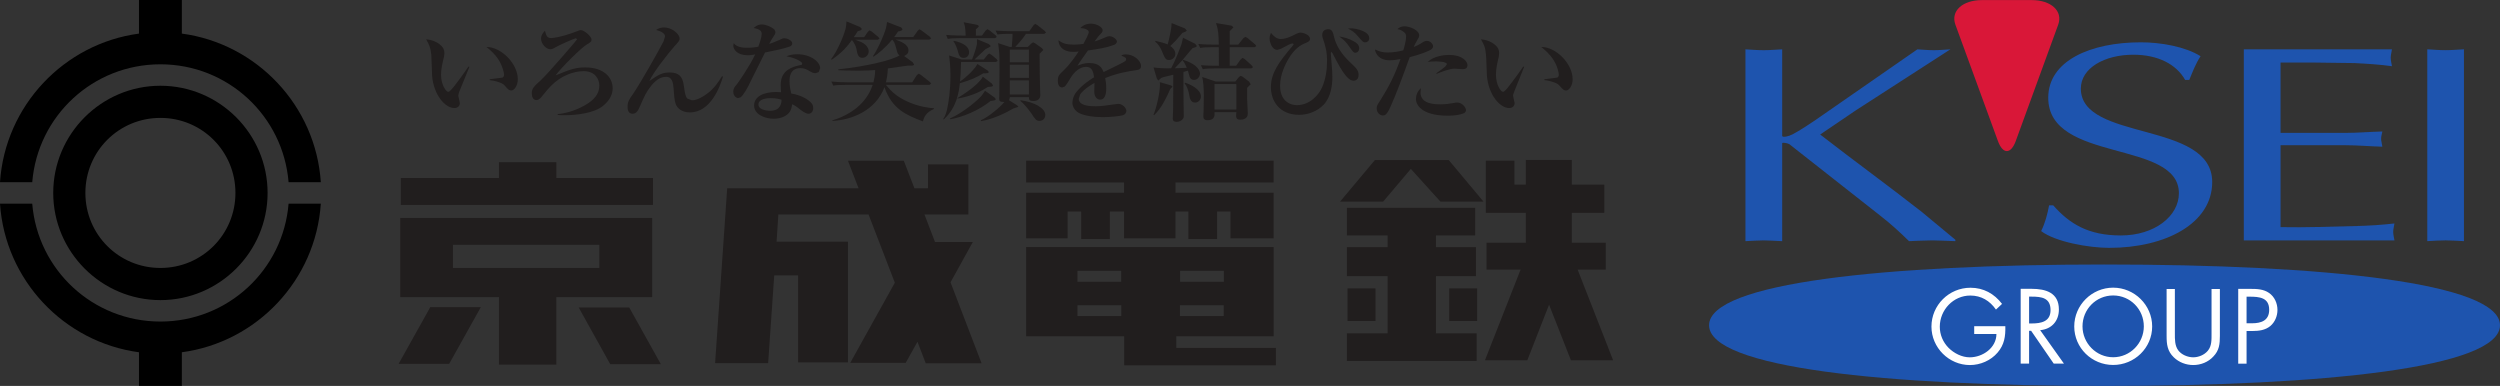 <?xml version="1.0" encoding="UTF-8" standalone="no"?> <svg xmlns:dc="http://purl.org/dc/elements/1.1/" xmlns:cc="http://creativecommons.org/ns#" xmlns:rdf="http://www.w3.org/1999/02/22-rdf-syntax-ns#" xmlns:svg="http://www.w3.org/2000/svg" xmlns="http://www.w3.org/2000/svg" xmlns:sodipodi="http://sodipodi.sourceforge.net/DTD/sodipodi-0.dtd" xmlns:inkscape="http://www.inkscape.org/namespaces/inkscape" width="1199.539" height="185.185" version="1.2" viewBox="0 0 899.654 138.881" id="svg2" inkscape:version="0.91 r13725" sodipodi:docname="Keisei_Electric_Railway_logo2.svg"><rect x="0" y="0" width="899.654" height="138.881" fill="#333333" stroke="none"/><defs id="defs20"></defs><g id="g4231" transform="translate(615,0.008)"><path id="path12" d="m 30.105,48.314 c 2.695,-1.404 5.839,-3.537 7.944,-4.94 l 36.943,-25.63 c 1.937,0.112 3.902,0.309 6.007,0.309 1.797,0 3.762,-0.197 5.867,-0.31 l -34.107,22.01 -12.745,8.646 c 12.015,9.32 24.479,18.387 36.494,27.791 l 12.155,10.078 0,0.505 c -3.004,-0.084 -5.727,-0.281 -8.281,-0.281 -2.836,0 -5.67,0.196 -8.394,0.28 -3.284,-3.227 -6.597,-6.26 -10.358,-9.18 L 28.898,51.852 c -0.758,-0.394 -2.555,-0.703 -2.555,-0.31 l 0,35.23 c -2.414,-0.083 -4.52,-0.28 -6.625,-0.28 -2.218,0 -4.491,0.196 -6.597,0.28 l 0,-69.028 c 2.106,0.112 4.38,0.309 6.597,0.309 2.106,0 4.21,-0.196 6.625,-0.31 l 0,31.187 c 0.14,0.59 2.246,0.197 3.762,-0.617 M 181.09,65.49 c 0,14.85 -16.646,23.692 -37.082,23.692 -7.355,0 -19.37,-2.161 -24.479,-6.035 1.488,-3.004 2.274,-6.148 2.864,-9.264 l 1.487,0 c 5.867,6.653 12.633,10.835 24.339,10.835 12.155,0 20.885,-6.961 20.885,-15.187 0,-19.341 -47.02,-10.835 -47.02,-34.36 0,-13.39 15.326,-19.958 33.32,-19.958 7.215,0 15.946,1.544 21.503,4.997 -1.796,2.723 -2.863,5.614 -4.07,8.534 l -1.488,0 c -3.144,-5.615 -9.769,-9.068 -18.64,-9.068 -10.358,0 -18.892,4.8 -18.892,12.184 0,19.145 47.273,11.453 47.273,33.63 m -38.734,29.68 c 78.605,0 142.298,6.54 142.298,21.867 0,15.327 -63.695,21.84 -142.298,21.84 C 63.753,138.877 0.03,132.366 0.03,117.038 0.03,101.711 63.753,95.17 142.356,95.17 M 245.769,23.808 c -4.492,-0.617 -9.012,-0.898 -13.503,-1.123 l -15.018,-0.196 -11.566,0 0,25.32 23.272,0 c 4.52,0 8.87,-0.392 13.362,-0.505 -0.14,0.815 -0.449,1.713 -0.449,2.64 0,0.785 0.309,1.712 0.45,2.834 -4.492,-0.112 -8.844,-0.533 -13.363,-0.533 l -23.272,0 0,29.476 c 9.151,0.196 18.162,-0.196 27.173,-0.393 4.66,-0.112 9.18,-0.393 13.812,-0.926 -0.14,1.122 -0.45,2.049 -0.45,3.031 0,1.039 0.31,2.021 0.45,3.06 l -54.207,0 0,-68.748 53.309,0 c -0.14,1.095 -0.45,2.021 -0.45,3.032 0,1.01 0.31,2.021 0.45,3.032 m 12.719,62.952 0,-69.029 c 2.078,0.112 4.352,0.31 6.597,0.31 2.106,0 4.183,-0.197 6.597,-0.31 l 0,69.029 c -2.414,-0.084 -4.491,-0.281 -6.597,-0.281 -2.245,0 -4.52,0.196 -6.597,0.281" inkscape:connector-curvature="0" style="fill:#1e54ae"></path><path id="path14" d="m 116.126,0.021 -17.882,0 c -7.046,0 -11.34,3.958 -9.572,8.843 l 15.299,41.855 c 1.768,4.857 4.66,4.857 6.428,0 L 125.67,8.864 c 1.769,-4.884 -2.526,-8.843 -9.544,-8.843" inkscape:connector-curvature="0" style="fill:#d91738"></path><path id="path16" d="m 106.64,117.375 c 0.084,3.65 -0.337,6.653 -2.78,9.488 -2.442,2.864 -6.203,4.492 -9.965,4.492 -7.551,0 -13.84,-6.26 -13.84,-13.84 0,-7.691 6.289,-13.98 14.036,-13.98 4.689,0 8.534,2.106 11.37,5.811 l -2.19,2.05 c -2.218,-3.172 -5.278,-5.053 -9.236,-5.053 -6.12,0 -10.976,5.165 -10.976,11.229 0,2.863 1.151,5.558 3.144,7.579 1.965,1.965 4.8,3.425 7.636,3.425 4.66,0 9.6,-3.425 9.6,-8.394 l -8,0 0,-2.807 z m 8.552,1.653 0.73,0 8.14,11.818 3.678,0 -8.562,-12.043 c 4.126,-0.365 6.737,-3.284 6.737,-7.44 0,-6.063 -4.744,-7.439 -9.825,-7.439 l -3.93,0 0,26.921 3.031,0 z m 0,-12.295 0.898,0 c 3.593,0 6.821,0.42 6.821,4.856 0,4.155 -3.424,4.8 -6.793,4.8 l -0.926,0 z m 30.254,-3.228 c -7.663,0 -14.007,6.26 -14.007,13.952 0,7.748 6.344,13.868 14.007,13.868 7.663,0 14.036,-6.12 14.036,-13.868 0,-7.692 -6.372,-13.952 -14.036,-13.952 m 0,2.808 c 6.176,0 11.033,4.996 11.033,11.116 0,6.064 -4.913,11.117 -11.033,11.117 -6.091,0 -11.032,-5.053 -11.032,-11.117 0,-6.12 4.856,-11.116 11.032,-11.116 m 22.206,13.721 c 0,1.993 -0.057,4.267 1.18,5.98 1.178,1.628 3.452,2.554 5.417,2.554 1.937,0 4.043,-0.87 5.278,-2.386 1.431,-1.713 1.32,-4.07 1.32,-6.148 l 0,-16.057 3.003,0 0,16.871 c 0,2.92 -0.224,5.25 -2.358,7.44 -1.853,2.02 -4.52,3.06 -7.243,3.06 -2.526,0 -5.109,-0.955 -6.962,-2.752 -2.33,-2.217 -2.61,-4.688 -2.61,-7.747 l 0,-16.872 2.975,0 z m 25.8,-0.934 2.161,0 c 2.246,0 4.576,-0.281 6.4,-1.797 1.657,-1.403 2.555,-3.593 2.555,-5.783 0,-2.386 -1.039,-4.744 -3.032,-6.12 -1.965,-1.375 -4.35,-1.459 -6.68,-1.459 l -4.408,0 0,26.921 3.004,0 z m 0,-12.352 1.094,0 c 3.51,0 7.046,0.309 7.046,4.716 0,3.846 -2.835,4.856 -6.147,4.856 l -1.993,0 z" inkscape:connector-curvature="0" style="fill:#ffffff"></path></g><g id="g4200" transform="translate(-103.705,165.911)"><path style="fill:#211e1e;fill-opacity:1;fill-rule:nonzero;stroke:none" d="m 279.912,-137.391 4.548,-0.589 c 0.168,-0.029 0.645,-0.309 0.645,-1.039 0,-0.673 -0.533,-3.144 -1.965,-5.362 -1.347,-2.162 -3.228,-3.734 -4.407,-4.632 5.306,-0.058 11.313,6.007 11.313,11.622 0,2.274 -1.263,4.042 -2.358,4.042 -0.758,0 -1.179,-0.393 -2.134,-1.516 -0.505,-0.589 -0.814,-0.954 -2.218,-1.432 -1.319,-0.477 -2.667,-0.73 -3.425,-0.786 z m -7.299,-4.463 -0.168,0.449 c -1.74,4.323 -1.937,4.772 -3.481,8.534 -0.309,0.954 -0.337,1.263 -0.337,1.404 l 0.561,2.639 c 0,1.095 -0.842,1.797 -1.965,1.797 -3.341,0 -7.495,-4.772 -8.029,-11.678 -0.058,-1.235 -0.196,-6.457 -0.281,-7.551 -0.309,-2.751 -0.758,-3.509 -1.853,-5.502 3.116,0.253 4.856,1.712 5.558,2.442 0.365,0.365 1.011,1.095 1.011,2.611 l -0.14,1.207 c -0.589,2.358 -1.067,4.435 -1.067,6.485 0,3.649 1.825,6.148 2.583,6.148 0.533,0 1.544,-1.263 2.133,-1.993 1.376,-1.712 4.492,-6.035 5.165,-7.102 z m 0,0" id="path20165" inkscape:connector-curvature="0"></path><path style="fill:#211e1e;fill-opacity:1;fill-rule:nonzero;stroke:none" d="m 304.391,-124.871 c 2.302,-0.168 5.951,-0.983 9.769,-3.144 3.369,-1.937 5.221,-4.098 5.221,-7.102 0,-2.134 -1.347,-5.193 -5.671,-5.193 -3.537,0 -8.197,1.656 -11.762,5.334 -0.702,0.73 -1.797,1.937 -2.919,3.369 -0.645,0.87 -1.404,1.712 -2.246,1.712 -1.347,0 -1.712,-1.404 -1.712,-2.386 0,-1.853 0.786,-2.526 3.284,-4.8 2.639,-2.442 12.773,-14.233 12.913,-14.541 l 0.084,-0.196 -0.421,-0.337 c -0.393,0 -5.699,2.33 -6.625,2.891 -1.432,0.786 -1.825,1.067 -2.527,1.067 -1.572,0 -3.369,-1.965 -3.369,-3.79 0,-1.404 0.898,-2.302 1.404,-2.863 0.477,1.769 0.73,2.639 2.302,2.639 0.645,0 3.846,-0.505 7.271,-1.74 l 2.948,-1.095 0.421,-0.029 c 1.235,0 3.818,2.358 3.818,3.341 0,0.786 -0.196,0.926 -1.684,1.825 -1.881,1.039 -9.46,8.562 -11.229,11.117 5.193,-2.162 7.215,-2.863 10.639,-2.863 6.878,0 9.881,3.762 9.881,7.467 0,2.19 -0.983,4.379 -3.565,6.457 -3.256,2.583 -9.629,3.284 -13.783,3.284 -1.067,0 -1.6,0 -2.442,-0.112 z m 0,0" id="path20167" inkscape:connector-curvature="0"></path><path style="fill:#211e1e;fill-opacity:1;fill-rule:nonzero;stroke:none" d="m 363.875,-138.318 c -1.067,3.621 -4.435,12.857 -11.931,12.857 -2.835,0 -4.604,-1.544 -5.081,-3.032 -0.477,-1.319 -0.645,-3.677 -0.758,-5.558 -0.14,-1.909 -0.477,-4.211 -2.639,-4.211 -1.74,0 -3.341,0.702 -5.418,3.2 -1.797,2.218 -2.611,4.098 -4.014,7.327 -0.617,1.376 -1.179,2.751 -2.667,2.751 -1.291,0 -1.825,-0.926 -1.825,-2.583 0,-1.6 0.477,-2.498 2.049,-4.66 2.695,-3.958 9.152,-15.383 10.92,-18.836 l 0.505,-1.74 c 0,-0.983 -1.123,-1.769 -3.2,-2.33 0.87,-0.617 1.74,-0.898 2.863,-0.898 2.919,0 5.586,2.442 5.586,3.93 0,0.814 -0.168,1.011 -1.881,2.863 -2.218,2.527 -7.523,9.208 -8.983,12.464 3.144,-2.134 4.492,-3.06 7.243,-3.06 4.463,0 4.828,2.779 5.193,5.081 0.281,2.077 0.533,3.677 1.235,4.323 l 1.628,0.617 c 1.965,0 4.379,-1.516 5.755,-2.611 2.19,-1.656 3.762,-3.93 5.081,-6.064 z m 0,0" id="path20169" inkscape:connector-curvature="0"></path><path style="fill:#211e1e;fill-opacity:1;fill-rule:nonzero;stroke:none" d="m 380.999,-130.598 c -0.87,0 -4.351,0.084 -4.351,2.302 0,2.246 4.098,2.246 4.211,2.246 3.902,0 4.07,-2.976 4.098,-3.958 -0.702,-0.224 -1.853,-0.589 -3.958,-0.589 m 9.545,-15.805 c 5.109,0 8.309,2.891 8.309,5.053 l -0.533,1.376 -1.123,0.393 c -0.87,0 -1.488,-0.365 -2.162,-0.73 -0.898,-0.589 -1.881,-1.095 -3.256,-1.095 -3.958,0 -3.958,3.677 -3.958,4.632 0,1.909 0.365,3.453 0.617,4.492 3.397,0.589 5.474,1.909 6.148,2.442 1.067,0.786 1.769,1.572 1.769,2.835 0,1.067 -0.645,2.021 -1.712,2.021 -1.039,0 -2.47,-1.151 -3.144,-1.628 -1.432,-1.235 -2.162,-1.544 -2.751,-1.769 -0.058,0.645 -0.196,2.498 -1.825,3.734 -1.684,1.319 -3.79,1.46 -4.8,1.46 -3.032,0 -7.046,-1.488 -7.046,-4.744 0,-3.341 3.537,-4.885 7.973,-4.885 0.73,0 1.263,0.058 1.712,0.084 -0.058,-1.291 -0.112,-1.712 -0.112,-2.555 0,-4.239 2.442,-6.064 5.979,-6.962 l 1.6,-0.365 0.168,-0.393 c 0,-0.617 -1.993,-1.937 -5.699,-2.667 0.73,-0.281 1.965,-0.73 3.846,-0.73 m -13.952,-2.723 c 0.673,-1.712 1.207,-3.593 1.207,-4.604 0,-0.87 -0.393,-1.656 -2.863,-2.105 0.309,-0.337 1.347,-1.291 2.863,-1.291 1.544,0 3.509,0.898 4.52,1.74 l 0.449,0.926 c 0,0.645 -0.253,1.039 -0.842,1.909 -0.533,0.73 -0.617,0.898 -1.404,2.442 0.533,-0.196 1.797,-0.589 3.06,-1.179 1.909,-0.87 1.937,-0.87 2.414,-0.87 0.814,0 2.807,0.702 2.807,1.853 0,0.73 -0.645,1.039 -0.926,1.151 -2.47,0.842 -4.997,1.347 -8.871,2.134 -0.449,0.87 -3.846,7.692 -5.081,10.19 -1.095,2.47 -2.807,5.306 -3.706,5.923 l -0.87,0.281 c -0.589,0 -1.769,-0.673 -1.769,-2.33 0,-1.123 0.477,-1.684 1.347,-2.695 0.337,-0.421 4.492,-6.316 6.541,-10.695 -0.758,0.14 -1.572,0.309 -2.695,0.309 -3.818,0 -5.193,-2.134 -5.193,-3.509 l 0.168,-0.842 c 1.123,1.544 3.453,1.656 4.885,1.656 1.797,0 3.144,-0.224 4.014,-0.393 z m 0,0" id="path20171" inkscape:connector-curvature="0"></path><path style="fill:#211e1e;fill-opacity:1;fill-rule:nonzero;stroke:none" d="m 426.055,-151.652 c 1.881,0.702 4.576,1.684 4.576,3.902 0,1.011 -0.673,1.6 -1.572,1.993 l 3.088,2.246 0.477,0.758 c 0,0.589 -1.067,0.449 -2.218,0.449 -2.414,0.309 -4.828,0.645 -7.186,1.011 -0.112,2.33 -0.393,3.706 -0.702,4.997 l 9.46,0 1.684,-2.611 0.645,-0.477 0.758,0.393 3.313,2.611 0.393,0.561 -0.617,0.449 -15.636,0 c 2.134,2.667 4.295,4.407 7.439,5.867 4.407,2.077 8.253,2.414 9.853,2.555 l 0,0.224 c -3.032,1.375 -3.537,2.976 -4.014,4.492 -5.923,-2.274 -11.032,-4.351 -13.811,-12.296 -3.228,8.534 -11.931,11.79 -18.752,12.127 l 0,-0.196 c 6.12,-1.853 12.211,-5.811 14.513,-12.773 l -9.825,0 c -2.807,0 -3.593,0.112 -4.379,0.253 l -0.673,-1.46 c 1.937,0.196 3.846,0.281 5.783,0.281 l 9.376,0 c 0.309,-1.319 0.561,-2.414 0.617,-4.407 -1.404,0.084 -3.172,0.224 -6.035,0.224 -3.369,0 -5.811,-0.112 -7.243,-0.168 l 0,-0.309 c 10.331,-1.095 19.342,-3.313 22.036,-5.025 -0.702,-0.561 -0.73,-0.758 -1.207,-2.611 -0.533,-2.077 -0.814,-2.386 -1.432,-3.06 l -0.029,0 c -2.667,3.2 -4.856,4.913 -6.681,6.148 l -0.196,-0.224 c 1.375,-1.937 3.06,-5.614 3.846,-7.664 0.898,-2.302 0.955,-2.779 1.207,-4.604 l 5.081,1.937 0.477,0.589 c 0,0.533 -0.617,0.702 -1.6,0.898 -0.702,1.095 -0.926,1.375 -1.404,1.993 l 6.878,0 1.628,-2.302 0.617,-0.505 0.758,0.449 3.032,2.274 0.393,0.589 -0.617,0.421 z m -14.597,0.029 c 0.702,0.309 1.993,0.786 2.105,0.814 1.039,0.449 2.751,1.656 2.751,3.397 0,1.207 -1.011,2.302 -2.218,2.302 -1.6,0 -1.853,-1.235 -2.246,-3.481 -0.058,-0.449 -0.898,-2.218 -1.572,-2.919 -1.684,2.274 -3.369,4.435 -7.299,7.102 l -0.168,-0.253 c 2.19,-2.835 4.463,-8.113 5.193,-10.948 0,-0.084 0.281,-1.207 0.309,-2.611 l 4.885,2.021 0.617,0.617 c 0,0.533 -0.421,0.645 -1.46,0.898 -0.73,1.179 -0.786,1.319 -1.404,2.134 l 3.734,0 1.347,-1.937 0.617,-0.505 0.758,0.421 2.386,1.965 0.421,0.589 -0.617,0.393 z m 0,0" id="path20173" inkscape:connector-curvature="0"></path><path style="fill:#211e1e;fill-opacity:1;fill-rule:nonzero;stroke:none" d="m 460.668,-135.819 0.365,0.645 c 0,0.421 -0.309,0.421 -1.853,0.561 -2.442,1.572 -5.671,3.256 -10.92,4.183 l 0,-0.196 c 5.727,-3.453 8.393,-6.204 9.123,-7.692 z m 10.331,5.979 c 4.969,0.673 8.871,2.835 8.871,5.334 0,1.319 -1.039,2.105 -2.077,2.105 -1.207,0 -1.684,-0.786 -2.863,-2.583 -0.253,-0.365 -2.19,-3.172 -4.07,-4.632 z m -9.348,-0.954 0.365,0.505 c 0,0.449 -0.168,0.477 -1.881,0.73 -4.127,3.425 -10.274,5.867 -14.457,6.569 l -0.14,-0.281 c 4.604,-1.937 10.695,-7.018 11.818,-8.73 0.505,-0.814 0.589,-0.926 0.814,-1.263 z m -14.682,-20.436 c 3.593,0.758 5.474,2.218 5.474,4.127 0,1.151 -0.702,2.021 -1.965,2.021 -1.404,0 -1.712,-1.067 -2.021,-2.19 -0.112,-0.561 -0.73,-2.583 -1.628,-3.734 z m 10.106,-1.881 1.319,-1.797 0.645,-0.505 0.758,0.421 2.218,1.797 0.393,0.589 -0.645,0.421 -12.576,0 c -2.498,0 -3.369,0.084 -4.407,0.281 l -0.617,-1.46 c 2.47,0.253 5.334,0.253 5.755,0.253 l 1.291,0 c -0.058,-3.06 -0.421,-4.014 -0.73,-4.8 l 4.435,0.842 c 0.73,0.14 1.011,0.309 1.011,0.758 l -1.039,0.954 c -0.029,0.898 -0.029,1.207 0,2.246 z m -3.565,8.59 c 0.73,-1.797 1.769,-4.884 1.769,-5.839 l 0,-1.46 4.239,1.74 0.702,0.673 c 0,0.365 -0.926,0.702 -1.825,1.151 -1.6,1.46 -2.92,2.723 -3.986,3.734 l 3.341,0 1.291,-1.628 0.617,-0.505 0.786,0.421 1.937,1.628 0.365,0.589 -0.617,0.393 -12.576,0 c -0.058,3.369 -0.196,5.081 -0.365,7.046 2.302,-1.544 5.502,-4.66 6.232,-6.316 l 3.677,2.33 0.421,0.533 c 0,0.505 -0.73,0.505 -1.965,0.505 -2.414,1.516 -4.66,2.47 -8.422,3.565 -0.393,3.228 -1.011,8.534 -5.755,12.997 l -0.281,-0.058 c 0.786,-1.151 1.207,-2.442 1.46,-3.705 0.533,-2.498 1.179,-6.344 1.179,-12.127 0,-3.397 -0.309,-5.671 -0.477,-7.102 l 4.435,1.432 z m 13.587,12.604 6.878,0 0,-5.053 -6.878,0 z m 0,-11.594 6.878,0 0,-4.548 -6.878,0 z m 0,5.614 6.878,0 0,-4.716 -6.878,0 z m 5.811,-15.833 c -0.673,1.011 -1.488,2.218 -3.846,4.716 l 4.52,0 1.291,-1.263 0.589,-0.421 0.758,0.365 2.442,1.74 0.505,0.645 -1.347,1.404 c 0,0.673 0.058,4.127 0.058,7.551 0,2.105 0.196,6.709 0.196,7.299 0,1.432 -1.039,2.133 -2.526,2.133 -1.347,0 -1.572,-0.449 -1.572,-1.235 l 0,-0.168 -6.822,0 -0.337,1.123 2.891,1.797 0.477,0.589 -1.853,0.589 c -2.302,1.376 -7.046,3.818 -11.594,4.548 l -0.084,-0.281 c 2.807,-1.319 6.681,-4.435 8.506,-6.625 -1.6,0.058 -1.881,-0.365 -1.881,-1.151 l 0.029,-1.235 c 0,-1.432 0.084,-6.793 0.084,-9.404 0,-5.642 -0.084,-6.26 -0.505,-9.376 l 4.211,1.375 0.702,0 c 0.224,-2.302 0.224,-2.751 0.281,-4.716 l -1.067,0 c -2.835,0 -3.621,0.14 -4.351,0.224 l -0.702,-1.404 c 1.965,0.168 3.818,0.224 5.811,0.224 l 6.344,0 1.516,-2.133 0.589,-0.505 0.73,0.393 2.779,2.19 0.421,0.561 -0.645,0.449 z m 0,0" id="path20175" inkscape:connector-curvature="0"></path><path style="fill:#211e1e;fill-opacity:1;fill-rule:nonzero;stroke:none" d="m 495.505,-154.403 c 0,-0.673 -1.123,-1.347 -3.06,-1.404 0.421,-0.421 1.6,-1.6 3.79,-1.6 2.218,0 4.267,1.347 4.267,2.33 0,0.673 -0.281,0.926 -1.207,1.881 -0.337,0.337 -0.477,0.533 -1.684,2.19 0.702,-0.196 1.628,-0.477 3.93,-1.488 0.758,-0.365 1.123,-0.393 1.46,-0.393 1.067,0 2.639,1.067 2.639,1.881 0,0.673 -0.617,1.123 -1.235,1.319 -2.779,1.011 -5.474,1.404 -9.18,1.937 -0.589,0.898 -3.369,4.66 -3.79,5.502 0.786,-0.365 2.246,-0.983 4.351,-0.983 3.705,0 4.548,1.993 5.053,3.256 1.6,-0.814 4.098,-2.021 5.671,-2.779 2.162,-1.123 2.442,-1.207 2.442,-1.853 0,-0.505 -0.168,-0.561 -1.74,-1.319 0.309,-0.224 0.786,-0.421 1.768,-0.421 2.611,0 5.334,2.19 5.334,4.183 0,1.151 -0.702,1.319 -1.516,1.46 -3.874,0.589 -6.541,1.011 -11.369,2.863 0.112,0.758 0.365,1.909 0.365,3.649 0,0.983 0,4.127 -2.19,4.127 -1.179,0 -2.105,-1.151 -2.105,-2.751 l 0.058,-3.256 c -1.123,0.645 -3.481,1.993 -5.081,4.014 l -0.561,1.656 c 0,2.555 3.874,2.723 6.036,2.723 2.049,0 4.127,-0.309 6.176,-0.617 l 2.021,-0.253 c 1.488,0 2.891,1.516 2.891,2.498 0,0.842 -0.617,1.404 -1.207,1.6 -1.067,0.337 -4.8,0.702 -7.186,0.702 -3.313,0 -7.467,-0.533 -9.32,-1.909 -1.067,-0.842 -1.712,-2.077 -1.712,-3.256 0,-0.365 0.112,-2.302 1.488,-3.958 2.246,-2.723 4.997,-4.407 6.316,-5.249 -0.309,-1.909 -0.645,-3.734 -2.863,-3.734 -2.162,0 -4.098,1.6 -5.53,3.874 -0.449,0.814 -1.712,2.863 -2.19,3.228 l -0.87,0.309 c -1.319,0 -1.6,-1.376 -1.6,-2.442 0,-1.488 0.253,-1.965 2.302,-3.902 2.218,-2.133 4.267,-5.165 5.193,-6.597 -0.702,0.112 -1.179,0.14 -1.853,0.14 -4.295,0 -5.446,-2.611 -5.39,-4.211 1.347,1.123 2.807,1.6 5.418,1.6 1.432,0 2.919,-0.196 3.537,-0.253 0.561,-1.011 1.937,-3.481 1.937,-4.295" id="path20177" inkscape:connector-curvature="0"></path><path style="fill:#211e1e;fill-opacity:1;fill-rule:nonzero;stroke:none" d="m 530.146,-136.156 c 1.965,0.589 5.727,2.414 5.727,4.941 0,1.319 -1.039,2.218 -2.077,2.218 -1.684,0 -1.965,-1.797 -2.049,-2.302 -0.337,-2.218 -1.039,-3.818 -1.769,-4.66 z m -11.341,11.509 c 0.814,-1.74 2.33,-7.411 2.33,-11.032 l -0.084,-0.673 4.098,1.179 0.533,0.393 -0.842,0.898 c -2.555,5.839 -4.267,7.888 -5.811,9.432 z m 30.486,-25.209 1.853,-2.302 0.702,-0.505 0.758,0.393 2.807,2.358 0.393,0.561 -0.589,0.421 -8.983,0 0,6.681 2.302,0 1.656,-2.302 0.673,-0.533 0.758,0.421 2.498,2.246 0.505,0.702 -0.617,0.421 -13.082,0 c -2.47,0 -3.369,0.084 -4.379,0.281 l -0.673,-1.432 c 2.555,0.196 5.362,0.196 5.783,0.196 l 0.673,0 c -0.029,-5.306 -0.029,-5.923 -0.029,-6.681 l -2.33,0 c -2.47,0 -3.341,0.084 -4.351,0.281 l -0.673,-1.432 c 2.498,0.224 5.39,0.224 5.783,0.224 l 1.572,0 c -0.084,-3.93 -0.168,-5.193 -0.983,-7.748 l 5.586,0.926 0.673,0.589 -1.347,1.404 0,4.828 z m -29.7,-1.347 c 1.404,0.365 3.2,0.758 4.323,1.291 0.645,-2.442 1.235,-5.39 1.319,-6.372 l 0.084,-1.319 4.8,1.909 0.645,0.702 c 0,0.365 -0.814,0.645 -1.572,0.926 l -2.358,2.751 -1.993,1.965 c 0.617,0.421 1.825,1.375 1.825,2.835 0,1.291 -1.123,2.19 -2.302,2.19 -1.179,0 -1.432,-0.505 -2.667,-3.509 -0.393,-0.983 -1.404,-2.498 -2.302,-3.088 z m 14.204,1.039 0.589,0.758 c 0,0.365 -0.589,0.561 -1.516,0.814 -0.477,0.477 -0.758,0.842 -3.537,4.183 -0.589,0.673 -1.909,2.021 -2.863,3.06 l 4.323,-0.168 c -0.73,-1.684 -1.179,-2.302 -1.516,-2.695 l 0.084,-0.196 c 5.923,1.797 6.176,4.463 6.176,5.025 0,0.898 -0.786,2.218 -2.134,2.218 -1.291,0 -1.572,-0.983 -1.684,-1.404 l -0.533,-1.909 -1.6,0.449 c -0.058,7.551 0.112,15.468 0.112,15.945 0,1.291 -1.516,2.021 -2.555,2.021 -0.926,0 -1.404,-0.393 -1.404,-1.123 l 0.029,-0.73 c 0.112,-1.235 0.112,-4.407 0.112,-5.727 0,-2.049 0.084,-6.513 0.029,-9.376 l -3.256,0.786 -0.983,0.309 -1.151,0.983 -0.505,-0.673 -1.207,-4.042 c 1.993,0.309 4.632,0.365 6.344,0.309 1.291,-2.302 3.116,-6.906 3.79,-8.871 l 0.477,-2.133 z m 6.962,23.665 7.86,0 0,-9.152 -7.86,0 z m 7.495,-10.078 1.291,-1.6 0.645,-0.477 0.758,0.393 2.274,1.74 0.561,0.926 -1.291,1.291 0,3.818 c 0,0.87 0.253,4.716 0.253,5.446 0,1.993 -1.965,2.19 -2.583,2.19 -0.617,0 -1.628,0 -1.628,-1.319 l 0.084,-1.404 -7.86,0 c 0.084,1.067 0.196,2.919 -2.498,2.919 -1.516,0 -1.516,-0.926 -1.516,-1.544 l 0.084,-1.937 c 0.058,-1.769 0.084,-3.621 0.084,-5.418 0,-2.133 -0.168,-5.474 -0.617,-6.681 l 4.884,1.656 z m 0,0" id="path20179" inkscape:connector-curvature="0"></path><path style="fill:#211e1e;fill-opacity:1;fill-rule:nonzero;stroke:none" d="m 592.971,-155.189 c 1.797,0.561 3.481,1.46 3.481,3.032 0,0.926 -0.702,1.488 -1.46,1.488 -0.702,0 -0.814,-0.14 -2.498,-2.049 -1.347,-1.628 -2.246,-2.19 -3.734,-2.919 0.758,-0.112 2.133,-0.196 4.211,0.449 m -2.246,4.07 c 1.067,0.533 2.105,1.235 2.105,2.611 0,0.954 -0.673,1.572 -1.404,1.572 -0.561,0 -0.702,-0.168 -1.825,-1.712 -1.6,-2.302 -2.077,-2.751 -3.958,-4.127 1.769,0.224 3.537,0.786 5.081,1.656 m -26.107,-0.758 c 1.993,0 4.239,-1.179 5.418,-1.797 0.14,-0.029 0.954,-0.505 1.628,-0.505 0.983,0 3.481,0.758 3.481,2.274 0,0.814 -0.926,1.207 -1.769,1.544 -1.544,0.617 -3.846,1.909 -6.12,5.839 -0.73,1.291 -2.891,5.193 -2.891,9.376 0,1.516 0.253,3.874 1.881,5.446 1.46,1.404 3.228,1.628 4.155,1.628 4.66,0 7.944,-3.706 9.152,-6.569 1.263,-3.032 1.712,-6.26 1.712,-9.488 0,-2.667 -0.449,-4.576 -0.954,-6.232 -0.702,-2.105 -0.786,-2.358 -0.786,-3.004 0,-2.049 2.021,-2.049 2.19,-2.049 1.46,0 1.74,1.404 2.021,2.611 0.814,3.565 3.004,6.653 5.755,9.236 2.414,2.33 3.116,2.948 3.116,4.688 0,1.797 -1.404,2.021 -1.797,2.021 -2.526,0 -5.193,-5.249 -7.636,-9.994 l -0.365,-0.393 -0.196,0.421 c 0,0.589 0.309,3.986 0.365,4.716 0.112,1.207 0.196,2.751 0.196,3.958 0,2.442 -0.365,7.018 -3.144,9.937 -2.302,2.33 -5.474,3.621 -8.815,3.621 -7.215,0 -10.162,-5.165 -10.162,-9.937 0,-5.278 3.088,-9.264 7.748,-14.794 l 0.477,-0.73 -0.365,-0.224 c -0.702,0 -1.628,0.505 -4.295,1.937 l -1.235,0.365 c -2.105,0 -2.807,-3.088 -2.807,-4.098 0,-0.842 0.281,-1.46 0.505,-2.021 0.814,1.067 1.993,2.218 3.537,2.218" id="path20181" inkscape:connector-curvature="0"></path><path style="fill:#211e1e;fill-opacity:1;fill-rule:nonzero;stroke:none" d="m 620.566,-139.553 c 1.684,-1.207 2.218,-1.544 3.256,-2.442 l 0.561,-0.814 c 0,-1.011 -3.762,-1.011 -4.07,-1.011 -1.404,0 -2.077,0.112 -2.835,0.196 2.218,-2.133 5.923,-2.526 7.636,-2.526 5.109,0 6.681,2.526 6.681,3.649 0,1.067 -0.702,1.488 -1.712,1.488 l -2.976,-0.196 c -1.712,0 -4.716,1.151 -6.428,1.881 z m -5.671,6.934 c 0,4.239 5.334,4.239 7.158,4.239 2.049,0 2.835,-0.168 4.576,-0.449 0.73,-0.14 1.095,-0.196 1.516,-0.196 1.74,0 3.116,1.825 3.116,2.723 0,0.112 0,0.758 -0.814,1.151 -0.898,0.421 -2.891,0.87 -5.671,0.87 -9.909,0 -11.538,-4.267 -11.538,-5.951 0,-1.039 0.421,-2.891 1.853,-3.958 -0.058,0.365 -0.196,0.842 -0.196,1.572 m -5.193,-20.1 c 0,-0.589 0,-1.207 -1.235,-1.993 -0.73,-0.477 -1.319,-0.645 -1.881,-0.73 0.449,-0.393 1.179,-1.011 2.526,-1.011 1.881,0 5.306,1.375 5.306,3.228 0,0.561 -0.084,0.73 -0.702,1.74 -0.645,1.095 -0.786,1.404 -1.263,2.47 0.814,-0.337 1.516,-0.617 2.246,-1.067 1.6,-1.011 1.797,-1.123 2.498,-1.123 1.319,0 2.218,1.207 2.218,1.965 0,0.814 -0.926,1.291 -1.235,1.432 -0.449,0.253 -3.144,1.46 -7.186,2.47 -2.498,6.934 -4.856,13.334 -6.99,18.022 -1.347,2.948 -2.077,2.948 -2.667,2.948 -0.983,0 -2.218,-0.926 -2.218,-2.583 0,-0.898 0.168,-1.095 1.46,-3.116 2.891,-4.548 5.053,-8.843 7.102,-14.597 -1.123,0.224 -2.639,0.449 -3.958,0.449 -3.537,0 -5.025,-2.218 -5.221,-3.902 1.853,0.898 3.144,1.095 4.66,1.095 2.162,0 4.379,-0.477 5.53,-0.786 0.421,-1.347 1.011,-3.537 1.011,-4.913" id="path20183" inkscape:connector-curvature="0"></path><path style="fill:#211e1e;fill-opacity:1;fill-rule:nonzero;stroke:none" d="m 659.474,-137.391 4.548,-0.589 c 0.196,-0.029 0.645,-0.309 0.645,-1.039 0,-0.673 -0.505,-3.144 -1.937,-5.362 -1.376,-2.162 -3.256,-3.734 -4.407,-4.632 5.306,-0.058 11.313,6.007 11.313,11.622 0,2.274 -1.263,4.042 -2.358,4.042 -0.786,0 -1.179,-0.393 -2.162,-1.516 -0.533,-0.589 -0.814,-0.954 -2.218,-1.432 -1.319,-0.477 -2.639,-0.73 -3.425,-0.786 z m -7.271,-4.463 -0.196,0.449 c -1.712,4.323 -1.909,4.772 -3.425,8.534 -0.365,0.954 -0.393,1.263 -0.393,1.404 l 0.561,2.639 c 0,1.095 -0.786,1.797 -1.937,1.797 -3.369,0 -7.467,-4.772 -8.029,-11.678 -0.084,-1.235 -0.196,-6.457 -0.337,-7.551 -0.253,-2.751 -0.702,-3.509 -1.797,-5.502 3.088,0.253 4.856,1.712 5.53,2.442 0.365,0.365 1.011,1.095 1.011,2.611 l -0.14,1.207 c -0.561,2.358 -1.011,4.435 -1.011,6.485 0,3.649 1.769,6.148 2.526,6.148 0.561,0 1.572,-1.263 2.105,-1.993 1.404,-1.712 4.492,-6.035 5.193,-7.102 z m 0,0" id="path20185" inkscape:connector-curvature="0"></path><path style="fill:#211e1e;fill-opacity:1;fill-rule:nonzero;stroke:none" d="m 338.695,-101.852 -34.781,0 0,-5.699 -20.661,0 0,5.699 -35.315,0 0,9.685 90.757,0 z m 0,0" id="path20187" inkscape:connector-curvature="0"></path><path style="fill:#211e1e;fill-opacity:1;fill-rule:nonzero;stroke:none" d="m 247.152,-34.984 18.191,0 11.397,-20.408 -18.191,0 z m 0,0" id="path20189" inkscape:connector-curvature="0"></path><path style="fill:#211e1e;fill-opacity:1;fill-rule:nonzero;stroke:none" d="m 330.133,-55.281 -18.191,0 11.369,20.436 18.219,0 z m 0,0" id="path20191" inkscape:connector-curvature="0"></path><path style="fill:#211e1e;fill-opacity:1;fill-rule:nonzero;stroke:none" d="m 319.381,-69.485 -52.691,0 0,-8.337 52.691,0 z m 19.033,-17.994 -90.673,0 0,28.493 35.511,0 0,24.282 20.661,0 0,-24.282 34.501,0 z m 0,0" id="path20193" inkscape:connector-curvature="0"></path><path style="fill:#211e1e;fill-opacity:1;fill-rule:nonzero;stroke:none" d="m 456.934,-35.181 -11.173,-29.139 8.029,-14.513 -13.615,0 -3.79,-9.909 15.805,0 0,-18.022 -14.541,0 0,8.59 -4.884,0 -3.818,-9.909 -20.1,0 3.818,9.909 -47.273,0 -4.351,62.937 19.089,0 2.19,-31.581 8.59,0 0,31.328 17.938,0 0,-43.456 -25.686,0 0.645,-9.797 32.451,0 9.46,24.563 -16.057,28.858 19.959,0 4.239,-7.608 2.976,7.748 z m 0,0" id="path20195" inkscape:connector-curvature="0"></path><path style="fill:#211e1e;fill-opacity:1;fill-rule:nonzero;stroke:none" d="m 562.036,-100.252 -0.002,-7.832 -89.071,0 0,7.832 35.23,0 0,3.705 -35.23,0 -0.002,4.913 0,11.481 14.936,0 0,-9.629 4.885,0 0,9.909 10.302,0 0,-9.909 5.109,0 0,9.629 18.527,0 0,-9.629 4.632,0 0,9.909 10.331,0 0,-9.909 4.828,0 0,9.629 15.522,0 0,-16.394 -35.312,0 0,-3.705 z" id="path20197" inkscape:connector-curvature="0" sodipodi:nodetypes="cccccccccccccccccccccccccccccc"></path><path style="fill:#211e1e;fill-opacity:1;fill-rule:nonzero;stroke:none" d="m 507.211,-52.193 -15.776,0 0,-3.874 15.776,0 z m -15.776,-16.254 15.748,0 0,3.93 -15.748,0 z m 36.887,12.38 15.748,0 0,3.874 -15.748,0 z m 0.058,-12.38 15.748,0 0,3.93 -15.748,0 z m -1.375,27.735 0,-4.183 35.034,0 0,-32.114 -89.074,0 0,32.114 35.286,0 0,10.443 54.6,0 0,-6.26 z m 0,0" id="path20199" inkscape:connector-curvature="0"></path><path style="fill:#211e1e;fill-opacity:1;fill-rule:nonzero;stroke:none" d="m 611.414,-105.136 10.639,11.762 15.496,0 -12.492,-14.934 -26.584,0 -12.52,14.934 15.496,0 z m 0,0" id="path20201" inkscape:connector-curvature="0"></path><path style="fill:#211e1e;fill-opacity:1;fill-rule:nonzero;stroke:none" d="m 620.454,-66.537 14.401,0 0,-10.443 -14.401,0 0,-4.211 14.12,0 0,-9.937 -46.178,0 0,9.937 14.654,0 0,4.211 -14.654,0 0,10.443 14.654,0 0,20.577 -14.654,0 0,9.937 46.712,0 0,-9.937 -14.654,0 z m 0,0" id="path20203" inkscape:connector-curvature="0"></path><path style="fill:#211e1e;fill-opacity:1;fill-rule:nonzero;stroke:none" d="m 588.62,-50.396 10.078,0 0,-11.734 -10.078,0 z m 0,0" id="path20205" inkscape:connector-curvature="0"></path><path style="fill:#211e1e;fill-opacity:1;fill-rule:nonzero;stroke:none" d="m 625.226,-50.396 10.05,0 0,-11.734 -10.05,0 z m 0,0" id="path20207" inkscape:connector-curvature="0"></path><path style="fill:#211e1e;fill-opacity:1;fill-rule:nonzero;stroke:none" d="m 684.205,-36.276 -12.773,-32.62 10.134,0 0,-9.657 -12.211,0 0,-10.752 11.678,0 0,-10.19 -11.678,0 0,-8.871 -16.563,0 0,8.871 -4.098,0 0,-8.59 -10.302,0 0,18.78 14.401,0 0,10.752 -14.148,0 0,9.657 12.267,0 -12.829,32.62 15.243,0 7.832,-19.987 7.86,19.987 z m 0,0" id="path20209" inkscape:connector-curvature="0"></path></g><path style="color:#000000;font-style:normal;font-variant:normal;font-weight:normal;font-stretch:normal;font-size:medium;line-height:normal;font-family:sans-serif;text-indent:0;text-align:start;text-decoration:none;text-decoration-line:none;text-decoration-style:solid;text-decoration-color:#000000;letter-spacing:normal;word-spacing:normal;text-transform:none;direction:ltr;block-progression:tb;writing-mode:lr-tb;baseline-shift:baseline;text-anchor:start;white-space:normal;clip-rule:nonzero;display:inline;overflow:visible;visibility:visible;opacity:1;isolation:auto;mix-blend-mode:normal;color-interpolation:sRGB;color-interpolation-filters:linearRGB;solid-color:#000000;solid-opacity:1;fill:#000000;fill-opacity:1;fill-rule:nonzero;stroke:none;stroke-width:30;stroke-linecap:round;stroke-linejoin:round;stroke-miterlimit:4;stroke-dasharray:none;stroke-dashoffset:0;stroke-opacity:1;color-rendering:auto;image-rendering:auto;shape-rendering:auto;text-rendering:auto;enable-background:accumulate" d="m 50.011,-0.004 0,12.089 C 23.007,15.705 1.824,38.045 0,65.567 l 11.6,0 c 1.95,-23.814 21.793,-42.428 46.125,-42.428 24.332,0 44.175,18.614 46.125,42.428 l 11.6,0 C 113.626,38.045 92.442,15.705 65.439,12.085 l 0,-12.089 -15.428,0 z M 57.725,30.853 c -21.234,0 -38.571,17.337 -38.571,38.571 0,21.234 17.337,38.571 38.571,38.571 21.234,0 38.571,-17.337 38.571,-38.571 0,-21.234 -17.337,-38.571 -38.571,-38.571 z m 0,11.571 c 14.98,0 27,12.02 27,27 0,14.98 -12.02,27 -27,27 -14.98,0 -27,-12.02 -27,-27 0,-14.98 12.02,-27 27,-27 z M 0,73.281 C 1.824,100.803 23.007,123.143 50.011,126.763 l 0,12.089 15.428,0 0,-12.089 c 27.003,-3.62 48.187,-25.96 50.011,-53.482 l -11.6,0 c -1.95,23.814 -21.793,42.428 -46.125,42.428 -24.332,0 -44.175,-18.614 -46.125,-42.428 l -11.6,0 z" id="path2838-7-4-1-0" inkscape:connector-curvature="0"></path></svg> 